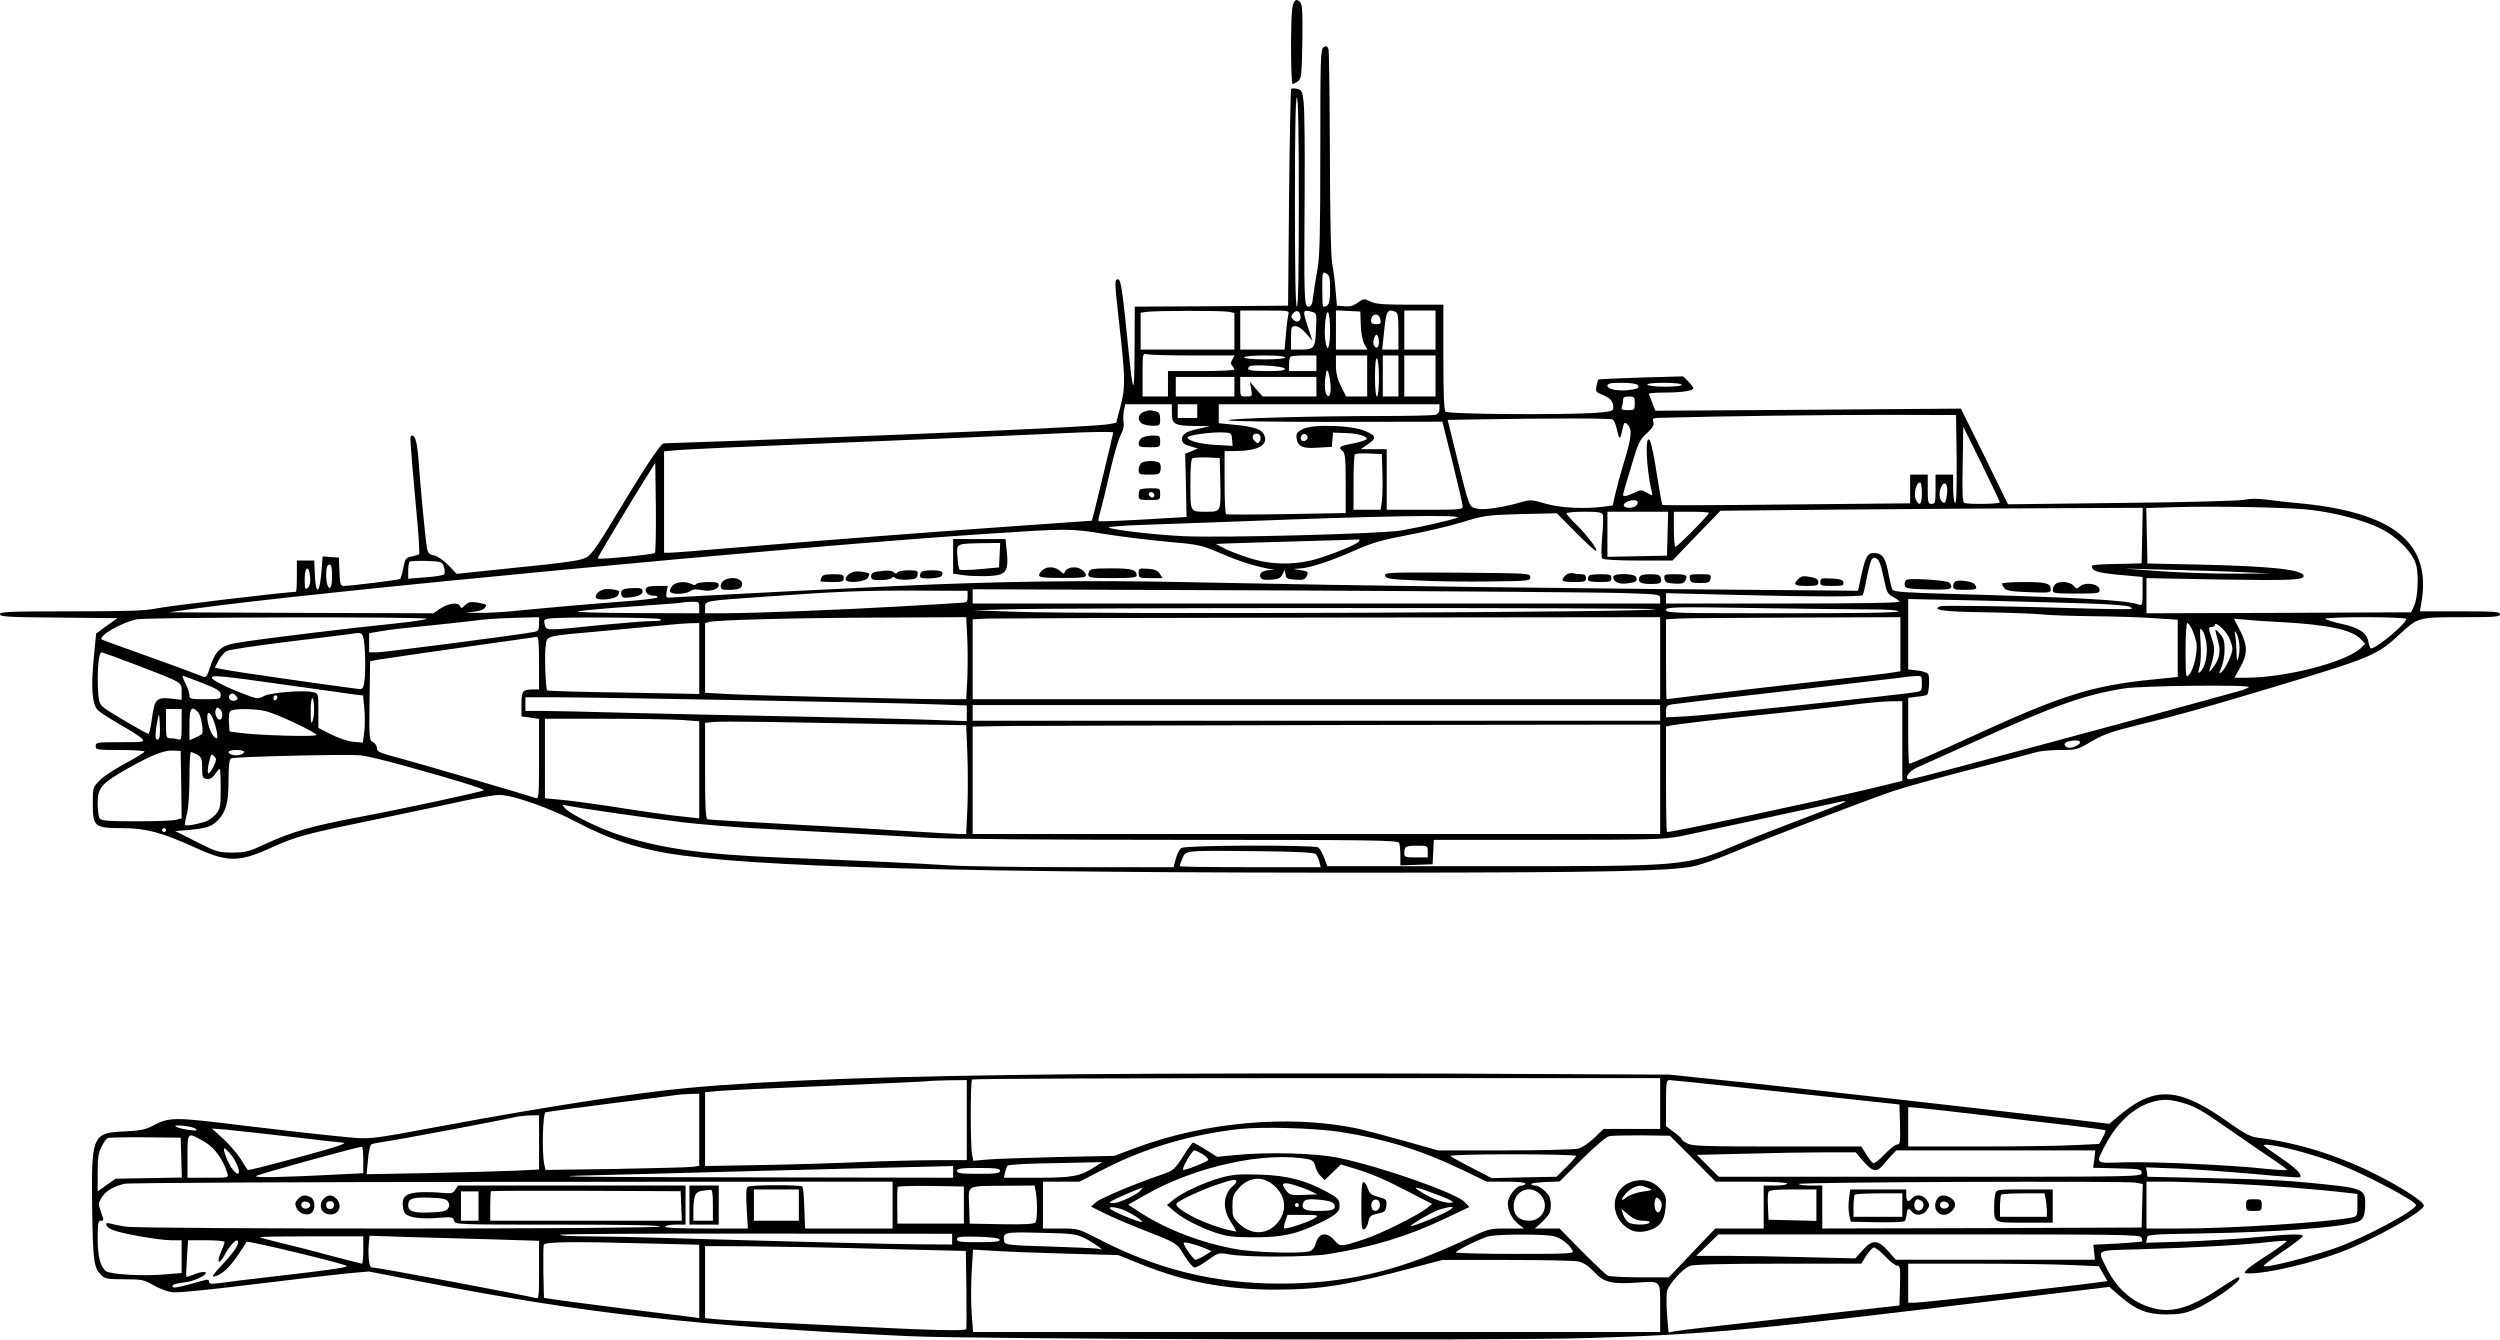 <svg version="1.0" xmlns="http://www.w3.org/2000/svg"
 width="1280pt" height="686pt" viewBox="0 0 1280 686"
 preserveAspectRatio="xMidYMid meet"><g transform="translate(0,686) scale(0.1,-0.1)"
fill="#000000" stroke="none">
<path d="M6616 6814 c-9 -68 -7 -384 2 -384 5 0 17 6 28 14 17 13 19 30 22
201 2 133 0 191 -9 201 -21 26 -36 15 -43 -32z"/>
<path d="M6778 6619 c-17 -9 -18 -45 -18 -533 0 -414 -3 -540 -14 -602 -8 -44
-18 -105 -22 -136 -5 -48 -10 -58 -25 -58 -22 0 -23 34 -19 625 1 193 -1 380
-5 417 -6 60 -10 67 -32 73 -14 3 -28 3 -32 0 -3 -4 -8 -255 -11 -558 l-5
-552 -392 -3 -393 -2 -1 -223 c-1 -243 -7 -240 -33 18 -29 293 -37 345 -52
345 -18 0 -18 -11 5 -215 33 -291 34 -338 8 -435 l-22 -85 -40 -7 c-67 -12
-821 -46 -1850 -83 -225 -8 -418 -15 -427 -15 -16 0 -108 -141 -284 -434 -32
-54 -72 -113 -89 -131 -33 -35 -41 -37 -504 -84 l-183 -19 -42 44 c-25 26 -55
46 -73 50 -25 5 -32 12 -37 38 -7 38 -33 305 -42 436 -7 102 -17 140 -35 140
-12 0 -12 -3 22 -378 12 -123 18 -226 15 -229 -3 -3 -20 -8 -38 -12 -30 -6
-34 -11 -43 -58 -5 -28 -13 -54 -16 -57 -5 -5 -252 -36 -291 -36 -14 0 -18 12
-20 73 l-3 72 -41 3 -42 3 -7 -86 c-9 -108 -29 -112 -33 -7 l-3 72 -44 0 -45
0 0 -80 c0 -44 -2 -80 -5 -80 -41 0 -660 -73 -713 -85 -58 -12 -148 -15 -438
-15 -315 0 -364 -2 -364 -15 0 -13 43 -15 300 -17 l301 -3 -55 -39 -54 -40
-12 -128 c-15 -150 -8 -233 20 -263 11 -12 63 -45 115 -75 53 -30 103 -62 112
-72 15 -17 10 -18 -110 -18 -120 0 -127 -1 -127 -20 0 -19 7 -20 125 -20 69 0
125 -4 125 -8 0 -4 -45 -32 -99 -61 -54 -29 -114 -68 -132 -88 -33 -33 -34
-36 -34 -119 0 -117 9 -124 151 -124 120 0 203 -22 374 -100 168 -77 224 -76
401 5 116 53 170 67 545 144 160 33 354 74 430 91 76 16 157 30 180 30 69 0
260 -67 400 -141 153 -81 294 -129 459 -157 418 -72 1531 -102 3710 -100 1088
1 1431 8 1542 32 39 8 127 38 195 67 148 63 683 268 823 316 55 19 237 70 405
113 168 44 321 84 340 90 19 5 73 10 119 10 82 0 87 1 160 44 63 37 105 51
242 85 179 43 330 85 669 187 523 157 548 167 668 278 96 87 90 86 335 86 151
0 177 2 177 15 0 13 -29 15 -205 15 l-205 0 7 42 c56 310 -144 469 -642 513
-38 3 -103 11 -143 16 -50 7 -88 7 -120 0 -27 -5 -296 -13 -629 -16 l-582 -7
-120 245 -121 245 -782 -6 -783 -5 -15 39 c-8 21 -16 42 -18 47 -2 4 32 7 75
7 92 0 153 9 153 22 0 5 -12 21 -26 35 l-26 26 -215 -6 c-119 -4 -217 -8 -219
-10 -2 -2 -7 -17 -10 -34 -5 -28 -3 -31 34 -46 39 -16 52 -32 52 -66 0 -15
-13 -19 -92 -25 -168 -11 -753 -7 -766 6 -9 9 -12 85 -12 280 l0 268 -170 0
c-136 0 -176 3 -203 16 -33 16 -36 16 -64 -5 -22 -16 -41 -22 -69 -19 l-39 3
-7 80 c-3 44 -11 104 -17 134 -7 34 -11 240 -12 565 -1 281 -4 521 -7 533 -6
17 -11 20 -24 12z m-128 -794 c0 -350 -3 -535 -10 -535 -7 0 -10 185 -10 535
0 350 3 535 10 535 7 0 10 -185 10 -535z m160 -449 c0 -70 -7 -86 -36 -86 -2
0 -4 41 -4 90 0 88 1 90 20 80 17 -9 20 -21 20 -84z m-521 -112 l31 -6 0 -94
0 -94 -240 0 -240 0 0 94 0 95 28 4 c45 7 387 7 421 1z m307 -16 c-3 -13 -9
-58 -12 -100 l-7 -78 -113 0 -114 0 0 100 0 100 126 0 c126 0 126 0 120 -22z
m62 -2 c6 -29 -15 -43 -35 -24 -14 14 -14 20 -3 33 16 19 34 15 38 -9z m60 17
c23 -6 24 -9 20 -90 -4 -96 -9 -103 -80 -103 l-48 0 0 60 c0 56 2 60 23 60 13
0 35 -15 54 -37 l33 -38 -24 72 c-28 84 -27 90 22 76z m92 -93 c0 -91 -14
-123 -24 -56 -9 57 3 164 15 145 5 -8 9 -48 9 -89z m157 29 c1 -39 8 -80 17
-98 l17 -31 -81 0 -80 0 0 100 0 101 63 -3 62 -3 2 -66z m177 65 c13 -5 16
-24 16 -100 l0 -94 -41 0 -42 0 7 68 c13 133 17 142 60 126z m206 -94 l0 -100
-80 0 -80 0 0 100 0 100 80 0 80 0 0 -100z m-282 52 c3 -18 -1 -22 -22 -22
-19 0 -26 5 -26 18 0 39 43 43 48 4z m-8 -113 c0 -29 -13 -39 -25 -18 -10 15
4 61 15 54 6 -3 10 -19 10 -36z m-952 -69 l213 0 -12 -21 c-8 -15 -8 -24 0
-32 6 -6 11 -15 11 -19 0 -4 -76 -8 -170 -8 l-170 0 0 -65 0 -65 -65 0 -65 0
0 111 c0 111 0 111 23 105 12 -3 118 -6 235 -6z m472 -10 c0 -6 -42 -10 -105
-10 -63 0 -105 4 -105 10 0 6 42 10 105 10 63 0 105 -4 105 -10z m160 -30 l0
-40 -70 0 -70 0 0 33 c0 19 3 37 7 40 3 4 35 7 70 7 l63 0 0 -40z m260 -65 l0
-105 -54 0 -54 0 -26 52 c-18 36 -26 68 -26 105 l0 53 80 0 80 0 0 -105z m160
0 l0 -105 -40 0 -40 0 0 105 0 105 40 0 40 0 0 -105z m190 0 l0 -105 -80 0
-80 0 0 105 0 105 80 0 80 0 0 -105z m-290 -11 c0 -56 -4 -94 -10 -94 -6 0
-10 40 -10 101 0 64 4 98 10 94 6 -3 10 -48 10 -101z m-482 49 c3 -10 -20 -13
-92 -13 -88 0 -108 5 -89 24 13 12 176 2 181 -11z m235 -91 c1 -26 -3 -47 -9
-49 -17 -6 -26 42 -18 95 6 41 8 44 16 23 5 -13 9 -44 11 -69z m-493 -2 l0
-50 -150 0 -150 0 0 50 0 50 150 0 150 0 0 -50z m420 0 l0 -50 -137 0 -138 0
-33 37 -32 38 6 -37 c6 -37 6 -38 -25 -38 -31 0 -31 1 -31 50 l0 50 195 0 195
0 0 -50z m1645 9 c10 -15 2 -20 -44 -26 -54 -7 -111 4 -111 22 0 12 16 15 74
15 42 0 78 -5 81 -11z m225 1 c0 -6 -35 -10 -84 -10 -47 0 -88 5 -91 10 -4 6
27 10 84 10 54 0 91 -4 91 -10z m-240 -95 c0 -34 -2 -35 -36 -35 -29 0 -35 3
-30 16 3 9 6 24 6 35 0 14 7 19 30 19 28 0 30 -3 30 -35z m-2370 -50 c0 -57
14 -65 117 -66 l78 -1 -57 -13 c-67 -14 -90 -30 -86 -59 2 -14 15 -24 42 -31
l39 -11 -32 -14 -33 -13 4 -162 3 -162 -223 -13 c-122 -7 -224 -11 -227 -8 -3
2 2 27 10 54 8 27 30 118 49 203 20 85 44 168 55 186 11 19 17 43 14 59 -3 14
-2 42 1 61 l7 35 119 0 120 0 0 -45z m130 10 l0 -35 -50 0 -50 0 0 35 0 35 50
0 50 0 0 -35z m1240 11 c0 -16 -7 -26 -22 -30 -13 -3 -134 -6 -269 -6 -362 0
-789 -12 -789 -22 0 -5 246 -8 548 -8 l547 1 52 -208 c28 -114 52 -216 52
-225 1 -17 -15 -18 -194 -18 l-195 0 0 155 0 155 -66 0 -67 0 33 23 c49 33 48
45 -7 69 -68 31 -271 38 -323 11 -28 -14 -34 -23 -32 -43 5 -46 29 -58 109
-52 l72 4 3 37 3 36 60 -2 c65 -1 120 -17 111 -32 -3 -5 -35 -15 -71 -22 -68
-13 -75 -19 -50 -39 12 -10 15 -42 15 -165 l0 -152 -302 -5 c-167 -3 -306 -3
-310 -1 -5 2 -8 76 -8 164 l0 159 63 1 c110 1 163 32 139 83 -13 29 -53 42
-159 52 l-73 7 0 48 0 49 565 0 565 0 0 -24z m2648 -259 c1 -153 -1 -226 -8
-222 -5 3 -10 37 -10 76 l0 69 -45 0 -45 0 0 -75 c0 -68 -2 -75 -20 -75 -18 0
-20 7 -20 75 l0 75 -45 0 -45 0 0 -73 0 -74 -632 -6 c-347 -4 -634 -5 -637 -2
-2 3 -15 73 -28 156 -12 82 -28 160 -35 172 -27 46 -20 -141 9 -261 5 -22 5
-22 -24 -5 -28 16 -32 16 -66 0 -37 -18 -57 -21 -57 -10 0 4 18 68 41 142 36
123 44 140 81 173 30 28 38 42 33 58 -6 18 -2 20 42 21 285 8 840 15 1138 15
l370 -1 3 -228z m-1761 205 c6 -4 14 -21 18 -37 16 -70 19 -72 30 -21 10 46
12 48 28 32 25 -25 21 -62 -17 -189 -19 -61 -39 -137 -46 -168 l-13 -57 -45
-6 c-97 -13 -225 -7 -301 16 -64 19 -79 20 -115 9 -104 -30 -197 -44 -234 -35
-42 10 -37 -3 -111 296 l-39 158 167 3 c379 6 667 6 678 -1z m1982 -424 c1 -9
-160 -11 -181 -3 -10 4 -12 44 -9 198 l3 192 94 -190 c51 -104 93 -193 93
-197z m-4539 358 c0 -5 -88 -370 -100 -417 l-10 -35 -327 -23 c-391 -27 -1103
-81 -1513 -116 -162 -14 -307 -25 -322 -25 l-28 0 0 259 0 260 53 5 c28 4 376
20 772 36 616 25 826 34 1240 53 113 6 235 7 235 3z m608 -35 l3 -34 -88 5
c-82 5 -143 22 -143 39 0 10 115 27 175 25 49 -1 50 -2 53 -35z m145 16 c3 -8
1 -20 -4 -28 -7 -12 -11 -11 -25 3 -17 17 -12 38 11 38 7 0 15 -6 18 -13z
m242 -8 c0 -7 -8 -15 -17 -17 -18 -3 -25 18 -11 32 10 10 28 1 28 -15z m383
-184 c2 -55 0 -119 -3 -142 l-6 -43 -70 0 -69 0 0 138 c0 76 3 142 7 146 4 4
37 6 73 4 l65 -3 3 -100z m-830 -49 c3 -146 3 -146 -68 -146 -88 0 -85 -5 -85
138 -1 77 3 130 10 135 5 4 39 6 75 5 l65 -3 3 -129z m-2895 -357 c-11 -9
-293 -36 -293 -28 0 7 177 302 256 427 l39 62 3 -227 c1 -125 -1 -230 -5 -234z
m6487 306 c0 -57 -11 -70 -30 -35 -14 27 0 90 21 90 5 0 9 -25 9 -55z m130 17
c0 -15 -3 -37 -6 -50 -5 -18 -9 -20 -20 -11 -17 14 -18 53 -3 80 13 25 29 15
29 -19z m-1587 -59 c4 -3 2 -12 -4 -20 -13 -15 -55 -18 -64 -4 -11 19 52 41
68 24z m3452 -44 c128 -16 264 -52 349 -93 89 -43 169 -124 187 -189 14 -53 8
-173 -12 -212 l-14 -30 -678 -3 -677 -2 0 90 0 90 368 -7 c377 -6 445 -3 436
21 -12 30 -171 47 -519 55 l-280 6 -3 142 -3 142 133 4 c216 7 616 -1 713 -14z
m-867 -131 l-3 -142 -30 -1 c-16 -1 -74 -2 -127 -3 -54 -1 -98 -5 -98 -9 1
-27 25 -35 138 -46 l122 -11 0 -74 c0 -68 -1 -73 -20 -67 -71 23 -293 35 -953
54 -232 6 -301 11 -307 21 -5 8 -13 40 -19 72 -15 86 -30 112 -67 116 -41 4
-51 -11 -73 -109 l-18 -84 -64 1 c-1478 11 -2369 23 -3411 44 -471 10 -946 3
-1438 -20 -361 -17 -816 -40 -995 -50 -93 -5 -176 -10 -184 -10 -10 0 -12 8
-8 30 l6 30 -53 0 c-37 0 -56 -4 -59 -14 -7 -19 12 -36 41 -36 13 0 21 -4 18
-9 -3 -4 -79 -14 -168 -20 -161 -12 -390 -32 -583 -51 -55 -5 -134 -9 -175 -8
-60 1 -65 2 -23 5 29 2 57 10 64 19 15 18 13 20 -38 29 -34 5 -45 3 -61 -13
-17 -17 -22 -18 -26 -6 -8 22 -60 16 -100 -11 l-37 -25 -677 2 -677 3 125 18
c599 84 3072 318 4020 381 462 31 469 31 645 2 88 -14 234 -32 325 -40 159
-14 169 -16 270 -59 94 -41 178 -67 250 -80 l25 -4 -25 -2 c-36 -2 -54 -16
-47 -36 5 -12 17 -15 54 -13 38 2 50 8 59 27 l12 24 4 -24 c3 -21 9 -24 50
-27 39 -3 49 0 58 18 12 23 7 26 -45 33 -27 4 -27 4 6 6 53 2 157 36 284 92
90 40 139 54 270 79 88 16 214 46 280 66 115 35 127 37 303 42 l183 4 95 -96
c52 -53 99 -96 105 -96 15 0 -44 79 -102 136 -27 26 -49 52 -49 56 0 4 41 8
90 8 71 0 92 -3 96 -15 4 -8 2 -60 -3 -115 -5 -64 -5 -104 1 -110 6 -6 84 -10
185 -10 l174 0 123 128 123 127 618 6 c340 3 826 6 1081 7 l463 2 -3 -142z
m-2430 10 l-3 -113 -152 -3 -153 -3 0 116 0 115 155 0 156 0 -3 -112z m212
106 c0 -10 -162 -174 -172 -174 -4 0 -8 41 -8 90 l0 90 90 0 c50 0 90 -3 90
-6z m-1290 -25 c-30 -12 -179 -46 -285 -65 -96 -17 -922 -39 -1120 -29 -146 7
-366 33 -378 44 -4 4 79 11 185 14 106 4 319 11 473 17 737 29 1169 36 1125
19z m-500 -118 c0 -11 -95 -53 -200 -87 -120 -39 -249 -39 -370 1 -47 15 -103
37 -125 49 l-40 21 75 3 c41 2 206 6 365 11 160 4 291 9 293 9 1 1 2 -2 2 -7z
m2668 -124 c6 -18 15 -58 22 -90 9 -47 17 -60 40 -72 16 -8 32 -19 35 -25 4
-7 -194 -10 -594 -10 l-601 0 0 26 0 27 363 -9 c385 -10 635 -10 644 -1 3 3
12 41 20 83 8 43 19 86 24 96 13 24 36 12 47 -25z m-7355 -10 c5 -17 6 -32 0
-38 -5 -5 -48 -12 -96 -15 l-87 -7 0 40 c0 22 3 43 7 47 4 4 43 5 87 4 77 -3
80 -4 89 -31z m-573 -47 c0 -57 -11 -78 -24 -44 -8 21 -8 89 1 97 17 17 23 2
23 -53z m-112 -7 c2 -27 -2 -44 -13 -53 -13 -11 -15 -6 -15 45 0 67 23 74 28
8z m9887 28 l150 -7 -185 -1 c-102 -1 -270 5 -375 12 l-190 14 225 -6 c124 -3
293 -8 375 -12z m-6521 -126 c0 -28 -2 -30 -44 -32 -25 -2 -162 -10 -305 -18
-288 -17 -734 -34 -892 -35 l-103 0 0 29 c0 36 -8 34 305 56 377 27 512 32
780 31 l259 -1 0 -30z m3374 18 c172 -6 172 -6 172 -30 l0 -23 -1760 0 -1760
0 0 37 0 36 1588 -6 c873 -4 1665 -10 1760 -14z m2337 -52 c141 -4 227 -11
240 -18 26 -16 48 -16 -501 -1 -248 6 -459 8 -469 4 -50 -19 15 -28 230 -31
125 -2 258 -7 294 -11 36 -4 152 -8 256 -9 105 -1 245 -5 313 -10 l122 -8 0
-147 0 -146 -127 -13 c-304 -30 -462 -79 -891 -275 -222 -102 -346 -156 -357
-156 -3 0 -5 76 -5 169 l0 168 45 6 c26 2 49 7 52 10 10 11 14 92 5 106 -5 7
-30 16 -56 18 l-46 6 0 180 0 180 338 -7 c185 -5 436 -11 557 -15z m-7085 -21
l0 -30 -327 1 c-189 1 -313 4 -293 9 19 4 145 16 280 25 135 9 250 18 255 20
6 2 27 4 48 4 35 1 37 -1 37 -29z m4895 -9 c39 -16 -2900 -28 -3285 -13 l-205
7 160 5 c253 9 3308 9 3330 1z m1093 -1 c94 0 152 -4 152 -10 0 -7 -205 -10
-595 -10 -548 0 -595 1 -595 17 0 15 34 16 443 10 243 -4 511 -7 595 -7z
m-7384 -48 c2 -4 -77 -16 -177 -26 -204 -20 -697 -80 -797 -98 -79 -13 -107
-40 -134 -122 -14 -46 -21 -56 -34 -51 -51 20 -197 74 -347 127 -93 33 -172
62 -174 64 -19 18 104 88 179 103 56 11 1477 14 1484 3z m576 -27 c0 -28 -4
-36 -22 -40 -56 -12 -770 -105 -807 -105 l-41 0 0 49 0 49 65 11 c36 7 136 18
223 26 86 9 191 20 232 25 79 11 144 15 273 18 l77 2 0 -35z m620 25 c11 -7
-2 -10 -42 -10 -32 0 -144 -9 -250 -19 -301 -31 -290 -31 -299 1 -6 24 -4 27
20 31 57 9 557 6 571 -3z m1572 -87 c3 -54 3 -149 1 -210 l-6 -113 -101 0
c-177 0 -976 19 -1108 26 l-128 7 0 178 0 179 23 6 c43 10 455 21 888 22 l426
2 5 -97z m3548 -113 l0 -210 -1760 0 -1760 0 0 205 0 204 73 4 c39 1 831 4
1760 5 l1687 2 0 -210z m1230 71 l0 -138 -37 -6 c-21 -4 -200 -25 -398 -47
-198 -22 -450 -52 -559 -65 -110 -14 -201 -25 -203 -25 -2 0 -3 92 -3 205 l0
204 63 4 c34 2 304 4 600 5 l537 2 0 -139z m2590 130 c0 -24 -152 -151 -181
-151 -4 0 -10 16 -13 35 -9 46 -47 71 -138 91 -40 9 -77 20 -82 25 -6 5 80 9
202 9 117 0 212 -4 212 -9z m-645 -16 c244 -13 367 -39 413 -88 l22 -23 -22
-22 c-78 -72 -381 -151 -586 -152 l-62 0 30 53 c39 69 38 111 -1 189 l-31 60
64 -5 c35 -4 113 -9 173 -12z m-8095 -187 l0 -181 -387 7 c-213 3 -389 8 -391
11 -9 8 -15 183 -8 228 8 54 -13 49 301 77 127 12 266 25 310 29 44 5 101 9
128 10 l47 1 0 -182z m7643 150 c8 -18 18 -48 22 -65 9 -43 -11 -136 -35 -165
-19 -23 -19 -22 -20 120 0 78 4 142 9 142 5 0 16 -15 24 -32z m188 -39 c10
-21 19 -48 19 -60 0 -28 -35 -103 -56 -120 -14 -12 -14 -9 0 25 9 21 16 62 16
92 0 43 -5 58 -26 81 -27 30 -27 34 -4 -54 11 -45 0 -87 -35 -128 -15 -18 -16
-19 -11 -1 26 80 28 106 12 152 -20 58 -20 64 -1 64 8 0 15 5 15 10 0 21 52
-24 71 -61z m-113 -45 c5 -55 -10 -115 -33 -134 -12 -10 -12 -5 -3 27 6 21 8
75 5 121 -5 78 -4 82 11 61 9 -12 18 -46 20 -75z m167 11 c3 -22 1 -53 -4 -70
-8 -26 -9 -23 -10 30 -1 33 -4 71 -7 85 -4 19 -3 22 5 10 6 -8 13 -33 16 -55z
m-9601 9 c8 -60 8 -172 0 -213 -6 -31 -8 -32 -48 -26 -177 23 -621 87 -663 96
l-53 10 19 38 c11 20 30 42 43 48 12 7 156 28 318 48 162 20 304 37 315 39 59
10 62 8 69 -40z m896 -109 l0 -135 -29 0 c-55 0 -61 -7 -61 -75 l0 -63 45 -6
45 -7 0 -206 c0 -186 -2 -205 -16 -199 -24 9 -573 170 -669 196 -136 37 -145
40 -145 60 0 11 -9 24 -20 30 -20 10 -20 19 -18 213 l3 202 45 8 c40 7 773
112 808 116 9 1 12 -32 12 -134z m-2058 -11 c236 -91 228 -86 228 -136 l0 -41
-54 6 c-75 8 -84 -2 -98 -101 -6 -45 -14 -81 -18 -80 -31 13 -202 114 -225
132 -28 23 -30 29 -34 111 -3 95 5 175 19 175 5 0 87 -30 182 -66z m334 -91
c80 -32 94 -41 94 -60 0 -22 -3 -23 -80 -23 -74 0 -80 2 -80 20 0 12 -9 39
-20 60 -11 22 -18 40 -14 40 3 0 48 -17 100 -37z m459 -14 c154 -21 299 -42
322 -45 l42 -5 6 -64 c4 -36 4 -90 0 -121 l-7 -56 -49 4 c-28 3 -77 19 -114
38 l-65 33 0 88 c0 87 0 89 -26 95 -46 12 -217 -2 -251 -19 -27 -15 -36 -15
-70 -3 -96 34 -192 80 -197 93 -8 19 28 16 409 -38z m8345 11 c0 -36 -2 -39
-32 -44 -104 -16 -1068 -118 -1164 -123 l-114 -6 0 30 c0 27 4 32 33 37 17 3
273 33 567 66 294 34 560 65 590 69 30 5 70 9 88 10 31 1 32 0 32 -39z m1674
-18 c-5 -5 -27 -14 -49 -20 -222 -62 -605 -166 -985 -268 -113 -30 -313 -84
-445 -119 -133 -36 -248 -65 -257 -65 -34 0 -6 42 41 62 25 11 159 71 296 133
409 185 558 238 760 270 90 15 655 20 639 7z m-10304 -47 c10 -12 9 -16 -5
-21 -19 -8 -40 9 -31 25 10 15 21 14 36 -4z m210 -4 c0 -6 -4 -13 -10 -16 -5
-3 -10 1 -10 9 0 9 5 16 10 16 6 0 10 -4 10 -9z m181 -121 c-8 -20 -10 -13
-10 41 -1 36 2 69 7 73 11 12 14 -87 3 -114z m2204 105 c440 -8 878 -17 973
-21 l172 -6 0 -40 0 -40 -172 6 c-95 4 -400 11 -678 17 -278 5 -671 14 -875
19 -203 6 -407 10 -452 10 l-83 0 0 35 0 35 158 0 c86 0 517 -7 957 -15z
m5935 -209 l0 -204 -147 -36 c-294 -70 -1023 -226 -1058 -226 -3 0 -5 121 -5
270 l0 270 23 5 c38 8 259 34 562 65 160 17 335 36 390 44 55 7 130 14 168 15
l67 1 0 -204z m-1240 144 l0 -40 -1760 0 -1760 0 0 40 0 40 1760 0 1760 0 0
-40z m-7362 -14 c-2 -12 -7 -21 -12 -21 -15 0 -29 31 -22 50 5 14 9 15 22 5 8
-8 14 -23 12 -34z m-208 -47 c0 -70 -2 -80 -16 -75 -9 3 -27 6 -40 6 -23 0
-24 2 -24 75 l0 75 40 0 40 0 0 -81z m83 66 c17 -16 32 -104 20 -114 -4 -4
-20 -12 -35 -19 l-28 -12 0 80 c0 84 10 99 43 65z m347 4 c56 -13 260 -109
260 -122 0 -11 -298 -2 -395 11 l-50 7 -3 49 c-2 32 1 52 10 57 18 12 124 11
178 -2z m-544 -136 c-3 -8 -10 -12 -14 -9 -9 5 -7 43 6 106 6 31 7 29 10 -24
2 -32 1 -65 -2 -73z m274 98 c18 -45 29 -101 19 -101 -16 0 -41 48 -46 90 -7
47 9 54 27 11z m2398 -7 l92 -7 0 -249 0 -248 -57 6 c-89 9 -243 31 -413 58
-85 13 -192 27 -237 31 l-83 8 0 203 0 204 303 0 c167 0 345 -3 395 -6z m1048
-21 l411 -6 6 -149 c3 -82 3 -207 0 -278 l-6 -130 -36 0 c-20 0 -133 7 -251
14 -118 8 -397 24 -620 36 -223 12 -411 23 -417 25 -10 3 -13 62 -13 249 l0
245 38 4 c20 3 136 3 257 1 121 -2 405 -7 631 -11z m3964 -283 l0 -280 -1760
0 -1760 0 0 275 0 275 193 3 c105 1 897 3 1760 5 l1567 2 0 -280z m2150 190
c0 -15 -46 -34 -64 -27 -21 8 -20 24 2 30 32 9 62 7 62 -3z m-9722 -217 l2
-173 -27 -7 c-16 -5 -108 -8 -206 -8 -147 0 -179 3 -187 15 -5 8 -10 43 -10
77 0 80 19 102 155 179 121 68 188 95 235 91 l35 -2 3 -172z m322 168 c0 -14
-37 -23 -60 -16 -34 11 -22 25 20 25 22 0 40 -4 40 -9z m-240 -15 c21 -12 25
-21 25 -68 0 -47 3 -53 22 -56 21 -3 30 3 58 43 13 18 14 9 15 -87 0 -100 -2
-108 -25 -137 -14 -16 -40 -34 -58 -39 -45 -14 -94 -22 -99 -16 -3 2 1 28 9
56 8 31 13 106 13 185 0 73 3 133 8 133 4 -1 18 -7 32 -14z m84 -59 c-31 -65
-41 -38 -17 47 4 16 7 16 20 4 12 -13 12 -19 -3 -51z m981 1 c244 -67 408
-118 402 -124 -8 -8 -428 -98 -647 -139 -229 -43 -336 -74 -465 -133 -91 -43
-107 -47 -175 -47 -72 0 -81 3 -184 55 l-109 55 74 6 c86 8 116 18 146 51 41
43 53 90 53 202 0 73 4 107 13 113 14 9 585 22 662 16 28 -3 131 -27 230 -55z
m7365 -187 c-8 -5 -107 -44 -219 -86 -112 -42 -252 -97 -310 -122 -284 -120
-260 -118 -1281 -118 l-834 0 -16 43 c-9 24 -23 48 -31 53 -23 14 -682 12
-701 -3 -9 -7 -22 -32 -28 -55 l-11 -43 -503 0 c-277 0 -572 4 -657 10 -156
10 -428 23 -868 40 -373 15 -592 45 -800 112 -106 33 -258 107 -287 139 -18
20 -18 20 6 15 52 -12 433 -67 595 -86 94 -11 253 -24 355 -30 563 -30 761
-41 910 -50 96 -6 631 -10 1281 -10 1009 0 1117 -2 1123 -16 3 -9 6 -38 6 -65
l0 -50 83 3 82 3 3 63 3 62 584 0 c538 0 591 2 682 19 81 17 743 159 808 174
33 8 41 7 25 -2z m-8590 -141 c0 -5 -4 -10 -10 -10 -5 0 -10 5 -10 10 0 6 5
10 10 10 6 0 10 -4 10 -10z m6460 -110 l0 -30 -60 0 c-56 0 -60 1 -60 23 0 33
7 37 67 37 52 0 53 0 53 -30z m-573 -13 c6 -7 15 -24 18 -39 l7 -28 -361 0
c-199 0 -361 2 -361 5 0 3 6 21 14 40 18 42 7 41 386 37 203 -2 288 -7 297
-15z"/>
<path d="M5853 4750 c-28 -11 -30 -46 -4 -60 11 -5 36 -10 55 -10 34 0 36 2
36 34 0 26 -5 35 -22 40 -29 7 -38 7 -65 -4z"/>
<path d="M5848 4619 c-10 -5 -18 -19 -18 -29 0 -17 7 -20 55 -20 54 0 55 0 55
30 0 28 -2 30 -37 30 -21 0 -46 -5 -55 -11z"/>
<path d="M5842 4488 c-7 -7 -12 -22 -12 -35 0 -21 4 -23 54 -23 49 0 54 2 58
24 3 14 0 30 -5 35 -15 15 -80 14 -95 -1z"/>
<path d="M5837 4353 c-4 -3 -7 -17 -7 -30 0 -21 4 -23 55 -23 54 0 55 0 55 30
0 29 -1 30 -48 30 -27 0 -52 -3 -55 -7z m73 -29 c0 -17 -22 -14 -28 4 -2 7 3
12 12 12 9 0 16 -7 16 -16z"/>
<path d="M4880 4011 l0 -88 46 -7 c60 -8 143 -8 184 0 43 9 54 37 45 118 l-7
66 -134 0 -134 0 0 -89z m238 7 l-3 -63 -98 -9 c-54 -5 -101 -6 -104 -2 -4 4
-9 33 -11 65 -5 70 -9 67 131 70 l88 1 -3 -62z"/>
<path d="M5343 3945 c-13 -9 -23 -22 -23 -30 0 -11 24 -14 120 -14 98 0 120 2
120 14 0 8 -11 22 -24 30 -27 18 -74 11 -83 -12 -5 -12 -8 -12 -22 1 -26 24
-64 28 -88 11z"/>
<path d="M5576 3934 c-12 -32 -4 -34 119 -34 96 0 125 3 125 13 0 30 -25 37
-131 37 -88 0 -108 -3 -113 -16z"/>
<path d="M5830 3926 c0 -25 2 -26 61 -26 l61 0 -14 23 c-12 16 -27 23 -62 25
-43 3 -46 2 -46 -22z"/>
<path d="M4375 3933 c-27 -7 -45 -22 -45 -40 0 -21 99 -14 114 9 5 9 8 19 6
21 -10 8 -56 14 -75 10z"/>
<path d="M4488 3933 c-20 -3 -28 -10 -28 -24 0 -16 7 -19 49 -19 28 0 53 5 56
10 5 8 11 8 20 0 7 -6 35 -10 62 -8 41 3 48 6 51 26 3 20 0 22 -47 22 -27 0
-53 -5 -57 -11 -4 -8 -9 -8 -17 0 -11 11 -36 12 -89 4z"/>
<path d="M4713 3925 c-3 -9 -3 -18 0 -21 11 -11 100 -5 108 7 13 22 0 29 -52
29 -35 0 -51 -4 -56 -15z"/>
<path d="M7092 3913 c3 -16 22 -19 168 -25 91 -5 257 -7 370 -5 198 2 205 3
205 22 0 20 -8 20 -373 23 -352 2 -373 1 -370 -15z"/>
<path d="M8030 3923 c-16 -6 -30 -23 -30 -35 0 -5 27 -8 60 -8 53 0 60 2 60
20 0 14 -7 20 -24 20 -13 0 -30 2 -38 4 -7 3 -20 2 -28 -1z"/>
<path d="M4206 3904 c-3 -9 -6 -18 -6 -20 0 -2 27 -4 60 -4 53 0 60 2 60 20 0
18 -7 20 -54 20 -40 0 -55 -4 -60 -16z"/>
<path d="M8137 3913 c-4 -3 -7 -12 -7 -20 0 -9 17 -13 60 -13 53 0 60 2 60 20
0 18 -7 20 -53 20 -30 0 -57 -3 -60 -7z"/>
<path d="M8260 3906 c0 -25 29 -39 71 -33 47 6 54 11 46 32 -8 20 -117 22
-117 1z"/>
<path d="M8394 3905 c-10 -25 6 -35 55 -35 54 0 61 4 54 31 -4 15 -14 19 -54
19 -34 0 -51 -5 -55 -15z"/>
<path d="M8522 3898 c3 -20 10 -23 50 -26 38 -2 49 1 57 16 14 27 5 32 -56 32
-51 0 -54 -2 -51 -22z"/>
<path d="M8652 3898 c3 -20 9 -23 53 -23 44 0 50 3 53 23 3 21 0 22 -53 22
-53 0 -56 -1 -53 -22z"/>
<path d="M9206 3894 c-27 -27 -18 -34 44 -34 52 0 60 3 60 19 0 13 -10 20 -31
25 -46 9 -56 8 -73 -10z"/>
<path d="M3708 3889 c-10 -5 -18 -19 -18 -29 0 -17 7 -20 39 -20 52 0 71 8 71
30 0 29 -56 41 -92 19z"/>
<path d="M9320 3880 c0 -18 6 -20 61 -20 52 0 60 2 57 18 -2 13 -15 18 -61 20
-52 3 -57 1 -57 -18z"/>
<path d="M9761 3891 c-7 -5 -11 -17 -9 -27 3 -17 15 -19 121 -22 118 -3 131 1
109 34 -9 13 -202 26 -221 15z"/>
<path d="M10013 3884 c-7 -3 -13 -14 -13 -25 0 -17 8 -19 60 -19 60 0 67 4 51
28 -9 14 -77 25 -98 16z"/>
<path d="M3446 3864 c-9 -8 -16 -22 -16 -30 0 -19 79 -19 105 0 13 9 29 11 56
5 44 -10 89 3 89 26 0 12 -12 15 -54 15 -30 0 -58 -5 -61 -10 -4 -7 -12 -7
-25 0 -28 15 -77 12 -94 -6z"/>
<path d="M10250 3872 c0 -5 6 -15 13 -24 9 -12 37 -17 125 -20 98 -4 112 -3
112 12 0 34 -22 40 -137 40 -62 0 -113 -4 -113 -8z"/>
<path d="M10522 3868 c-7 -7 -12 -20 -12 -30 0 -16 12 -17 120 -17 110 0 120
1 120 18 0 32 -75 44 -103 17 -12 -12 -16 -12 -30 5 -19 22 -76 26 -95 7z"/>
<path d="M3095 3843 c-27 -7 -45 -22 -45 -40 0 -21 99 -14 114 9 5 9 8 19 6
21 -10 8 -56 14 -75 10z"/>
<path d="M3193 3843 c-20 -7 -16 -43 5 -43 54 0 92 13 92 31 0 16 -7 19 -42
18 -24 0 -49 -3 -55 -6z"/>
<path d="M5510 1360 c-949 -9 -1573 -31 -1995 -71 -265 -25 -723 -96 -1230
-190 -428 -79 -379 -74 -570 -55 -93 9 -312 34 -485 55 -341 42 -362 42 -446
-2 -40 -21 -66 -26 -147 -30 -165 -7 -170 -20 -165 -398 4 -272 8 -299 48
-339 17 -17 33 -20 116 -20 89 0 101 -2 149 -30 29 -17 72 -33 96 -36 27 -4
189 12 414 40 204 25 420 50 481 56 l112 10 258 -50 c847 -166 1426 -231 2504
-281 336 -16 3031 -24 3472 -10 619 19 836 39 2096 192 l582 70 53 -46 c82
-72 140 -95 239 -95 64 0 96 6 140 24 102 42 272 166 227 166 -5 0 -42 -22
-82 -49 -150 -101 -247 -133 -339 -112 -110 24 -195 95 -251 206 -50 102 -68
92 180 99 270 8 541 23 652 37 46 5 86 8 88 5 3 -3 -39 -34 -93 -69 -55 -35
-105 -71 -113 -80 -12 -15 -10 -17 15 -17 98 0 331 55 484 115 158 61 410 203
410 232 0 21 -110 92 -251 163 -194 97 -398 160 -600 185 -36 5 -68 21 -145
76 -254 182 -378 191 -557 43 l-58 -48 -232 28 c-576 67 -1226 140 -1607 181
l-415 43 -1095 5 c-602 2 -1475 1 -1940 -3z m2990 -150 l0 -130 -145 0 -145 0
-47 -46 c-28 -27 -63 -50 -83 -55 -19 -5 -189 -9 -376 -9 l-342 0 -173 49
c-96 27 -208 56 -249 65 -341 69 -765 32 -1120 -99 l-115 -43 -290 -6 c-159
-4 -322 -9 -361 -13 l-71 -6 -6 33 c-9 43 -9 375 0 383 3 4 798 7 1765 7
l1758 0 0 -130z m-3550 -85 l0 -205 -148 0 c-82 0 -252 -4 -378 -9 -126 -6
-361 -13 -521 -16 l-293 -5 0 189 0 189 63 6 c34 3 285 15 557 26 272 12 504
22 515 24 11 2 62 4 113 5 l92 1 0 -205z m3945 169 c182 -19 443 -48 580 -62
l250 -27 3 -102 c2 -92 1 -103 -15 -103 -9 0 -38 -23 -65 -51 -26 -28 -52 -48
-58 -44 -6 4 -22 24 -36 46 l-24 39 -431 0 c-366 0 -434 2 -459 15 -17 9 -30
19 -30 23 0 4 -18 20 -40 36 l-40 30 0 118 c0 106 2 118 18 118 9 0 166 -16
347 -36z m-5315 -219 l0 -184 -32 -5 c-18 -3 -196 -7 -394 -11 l-361 -5 -7 31
c-12 60 -7 259 7 264 6 2 156 23 332 45 176 22 329 42 340 44 11 2 41 4 68 5
l47 1 0 -185z m7585 141 c69 -18 102 -36 245 -136 69 -48 164 -114 212 -146
49 -32 88 -61 88 -64 0 -3 -51 0 -112 6 -173 19 -567 37 -720 33 -158 -5 -151
-12 -95 95 57 107 139 183 230 212 55 17 91 17 152 0z m-1000 -67 c132 -16
323 -39 425 -50 102 -12 187 -24 190 -26 2 -2 -4 -19 -14 -37 l-18 -33 -126
-6 c-70 -4 -290 -7 -489 -7 l-363 0 0 101 0 101 78 -7 c42 -4 185 -20 317 -36z
m-7405 -138 l0 -139 -122 -6 c-68 -3 -267 -8 -442 -12 l-319 -6 7 73 c3 40 11
76 17 80 6 3 34 9 63 13 53 6 604 110 666 125 19 5 56 9 83 10 l47 1 0 -139z
m-1756 68 c8 -8 -2 -9 -39 -4 -72 11 -94 28 -26 21 30 -3 59 -10 65 -17z
m5856 -14 c222 -34 417 -94 619 -191 l133 -64 99 0 c59 0 99 -4 99 -10 0 -5
-9 -10 -19 -10 -28 0 -71 -56 -71 -91 0 -38 22 -82 56 -108 l27 -21 -90 0
c-89 0 -91 -1 -214 -59 -339 -160 -611 -224 -954 -223 -329 1 -620 73 -920
228 -105 54 -106 54 -195 54 l-90 0 0 120 0 120 93 0 94 0 137 70 c206 105
445 174 688 200 114 12 381 4 508 -15z m-5373 -25 c139 -17 258 -30 265 -30
39 0 -29 -23 -197 -68 -239 -64 -285 -76 -288 -71 -2 2 -18 28 -36 57 -19 29
-59 75 -90 103 l-56 51 75 -6 c41 -4 188 -20 327 -36z m-440 -26 c52 -30 95
-90 117 -161 7 -23 7 -23 -98 -23 l-106 0 0 111 c0 126 -2 124 87 73z m7620
-86 l117 -118 183 0 c115 0 183 -4 183 -10 0 -6 -27 -10 -60 -10 l-60 0 0
-110 0 -110 -124 0 -124 0 -119 -125 -119 -125 -148 0 c-81 0 -155 4 -165 9
-9 5 -69 62 -132 125 l-114 116 -63 0 -63 0 41 38 c34 34 40 45 40 81 0 34 -6
49 -29 72 -16 16 -39 29 -50 29 -12 0 -21 3 -21 8 0 4 33 8 73 10 l72 3 115
114 c67 66 125 116 140 118 14 3 89 4 168 4 l142 -2 117 -117z m-7739 5 l3
-102 -170 -3 -169 -3 -46 -32 -46 -33 0 96 c0 75 4 103 20 133 11 22 25 42 32
44 7 3 94 5 193 4 l180 -2 3 -102z m10868 26 c56 -16 137 -42 180 -60 145 -57
394 -189 394 -209 0 -27 -269 -170 -413 -220 -151 -52 -367 -106 -367 -91 0 4
45 38 100 75 55 37 100 72 100 77 0 13 -69 11 -255 -7 -88 -8 -247 -17 -353
-21 l-194 -6 4 22 c3 21 5 21 288 26 378 7 672 28 781 56 39 10 49 31 49 105
0 56 -23 69 -141 83 -239 27 -350 33 -654 39 l-320 7 -3 24 -4 24 164 -6 c89
-4 266 -17 391 -28 126 -12 230 -19 233 -17 13 14 -18 45 -97 99 -49 33 -89
62 -89 65 0 11 104 -8 206 -37z m-9936 -38 l0 -68 -122 -6 c-288 -15 -443 -18
-427 -8 15 10 501 144 542 150 4 1 7 -30 7 -68z m-675 24 c46 -61 53 -128 8
-75 -22 25 -56 110 -44 110 5 0 21 -16 36 -35z m9538 -20 l-6 -44 124 -3 c116
-3 124 -4 124 -23 0 -20 -7 -20 -1082 -20 l-1083 0 -56 56 -56 56 249 6 c136
4 319 7 406 7 l159 0 21 -26 c63 -75 83 -81 120 -37 12 15 32 37 44 50 l22 23
509 0 510 0 -5 -45z m-2653 17 c0 -4 -23 -30 -50 -57 l-51 -50 -165 -3 -166
-4 -101 52 c-56 29 -106 56 -111 61 -6 5 121 9 317 9 180 0 327 -4 327 -8z
m-2472 -61 c-70 -44 -107 -51 -291 -51 l-167 0 6 28 c4 15 9 30 13 34 4 4 74
9 156 11 83 1 190 4 239 5 l90 2 -46 -29z m-718 -21 l0 -30 -1097 2 c-739 1
-1003 4 -808 9 160 4 484 12 720 19 237 6 567 15 735 19 168 4 338 8 378 9
l72 2 0 -30z m240 5 c0 -12 -19 -15 -110 -15 -91 0 -110 3 -110 15 0 12 19 15
110 15 91 0 110 -3 110 -15z m-550 -175 l0 -120 -224 0 -224 0 -4 104 c-1 57
-6 107 -10 111 -9 9 -264 9 -279 -1 -9 -5 -10 -36 -6 -110 l6 -104 -215 0
c-141 0 -213 3 -209 10 3 6 28 10 56 10 l49 0 0 100 0 100 -583 0 -582 0 -14
-21 c-12 -20 -18 -21 -83 -15 -39 3 -93 3 -120 0 -57 -8 -73 -28 -64 -80 6
-29 12 -35 49 -45 26 -7 73 -9 124 -5 76 6 82 6 88 -14 6 -20 11 -20 531 -20
343 0 524 -3 524 -10 0 -13 -2663 -14 -2740 0 -30 5 -65 12 -78 16 -33 9 -19
-21 16 -34 48 -19 240 -52 296 -52 l56 0 0 -84 0 -84 -87 -7 c-111 -10 -280 0
-301 17 -29 24 -42 76 -42 168 0 73 3 90 15 90 18 0 18 -2 1 48 -13 36 -13 42
4 70 21 34 59 57 117 71 22 5 886 9 1986 10 l1947 1 0 -120z m6364 115 l37 -7
-3 -112 -3 -111 -817 -3 -818 -2 0 110 0 110 -60 0 c-33 0 -60 4 -60 8 0 10
1672 16 1724 7z m476 -5 c198 -9 446 -28 608 -47 l52 -6 0 -57 c0 -56 -1 -58
-31 -64 -123 -24 -617 -56 -876 -56 l-173 0 0 120 0 120 98 0 c53 0 198 -5
322 -10z m-6475 -110 l0 -95 -170 0 -170 0 -1 90 c-1 50 0 93 3 98 2 4 80 6
171 5 l167 -3 0 -95z m369 63 c8 -53 7 -136 -2 -151 -7 -9 -48 -12 -173 -10
l-164 3 -3 92 c-3 109 -21 100 189 102 l146 1 7 -37z m-1816 -67 l3 -76 -491
0 -490 0 0 73 c0 41 2 76 4 78 2 2 222 3 488 2 l483 -2 3 -75z m602 4 l0 -80
-115 0 -115 0 0 80 0 80 115 0 115 0 0 -80z m3795 55 c52 -51 17 -135 -56
-135 -50 0 -79 27 -79 74 0 78 82 115 135 61z m1415 -55 l0 -81 -122 3 -123 3
-3 64 c-2 35 -1 70 2 77 4 11 34 14 126 14 l120 0 0 -80z m-6850 -5 l0 -75
-45 0 -45 0 0 75 0 75 45 0 45 0 0 -75z m-156 23 c8 -13 8 -23 0 -35 -9 -14
-28 -19 -94 -21 -85 -3 -110 6 -110 37 0 34 22 42 109 39 67 -2 86 -7 95 -20z
m2581 -192 l0 -28 -160 1 c-156 1 -556 11 -1252 31 -187 6 -398 10 -466 10
-69 0 -128 3 -130 8 -3 4 448 7 1001 6 l1007 -1 0 -27z m675 6 c25 -12 56 -31
69 -41 l25 -19 -25 5 c-13 2 -125 7 -249 11 -206 6 -225 9 -228 25 -9 48 -4
50 186 45 158 -3 182 -6 222 -26z m2409 8 c35 -10 76 -42 92 -72 9 -17 -8 -18
-296 -18 -169 0 -304 4 -301 8 8 13 131 73 168 82 48 12 297 12 337 0z m3005
-6 c4 -9 5 -18 3 -20 -2 -2 -59 -7 -126 -11 l-123 -6 4 -39 4 -38 -510 0 -509
0 -40 45 c-53 59 -81 60 -131 3 l-37 -41 -247 6 c-136 4 -319 7 -407 7 l-160
0 57 55 56 55 1080 0 c992 0 1080 -1 1086 -16z m-9104 -64 c0 -38 -3 -70 -7
-70 -4 0 -81 20 -172 44 -91 25 -208 54 -258 66 -51 12 -93 24 -93 26 0 2 119
4 265 4 l265 0 0 -70z m678 54 l222 -7 0 -149 c0 -138 -1 -149 -17 -144 -51
14 -805 156 -833 156 -14 0 -19 9 -22 47 -2 26 -2 63 1 81 l3 35 212 -7 c116
-3 311 -9 434 -12z m2580 -1 c3 -10 -23 -13 -107 -13 -93 0 -111 2 -111 15 0
13 16 15 107 13 74 -2 108 -7 111 -15z m-3968 -12 c0 -5 -9 -30 -20 -55 -22
-52 -8 -63 18 -15 25 47 59 85 68 77 13 -13 -13 -54 -78 -123 -49 -53 -58 -66
-38 -60 39 12 72 42 117 107 23 33 43 64 45 70 3 8 502 -112 514 -124 7 -7
-107 -23 -371 -53 -121 -14 -246 -29 -277 -34 -48 -6 -58 -5 -58 7 0 9 -7 12
-17 9 -136 -38 -163 -44 -168 -36 -7 11 5 16 65 24 52 6 126 46 98 52 -9 2
-33 -3 -54 -12 -20 -8 -38 -14 -40 -12 -2 1 0 44 3 95 l6 92 93 0 c52 0 94 -4
94 -9z m2183 -8 l247 -6 0 -188 0 -188 -32 5 c-18 2 -177 22 -353 44 -176 22
-340 44 -365 48 l-45 7 -3 130 c-1 71 0 135 2 142 6 15 154 17 549 6z m1167
-27 l445 -11 3 -195 c1 -107 1 -199 -1 -205 -5 -10 -157 -7 -582 14 -121 6
-317 16 -435 21 -118 6 -239 13 -267 16 l-53 5 0 185 0 184 223 -1 c122 -1
422 -6 667 -13z m5213 -86 c16 0 17 -11 15 -102 l-3 -102 -330 -37 c-512 -57
-787 -89 -821 -95 l-31 -6 -8 95 c-4 53 -3 106 1 119 11 37 84 116 117 127 19
7 181 11 453 11 l424 0 24 39 c14 21 31 41 38 44 7 2 34 -18 59 -44 25 -27 53
-49 62 -49z m-4243 61 l255 -7 117 -47 c226 -91 434 -130 693 -130 235 1 368
23 740 123 l110 29 330 0 c182 0 347 -3 368 -8 25 -6 52 -24 80 -54 49 -53 90
-63 218 -54 126 8 119 15 119 -129 l0 -124 -1759 0 -1759 0 -7 95 c-4 52 -4
147 0 211 l7 116 117 -7 c64 -4 231 -10 371 -14z m5136 -58 l140 -6 22 -38 22
-38 -43 -6 c-179 -24 -905 -105 -944 -105 l-33 0 0 100 0 100 348 0 c191 0
410 -3 488 -7z"/>
<path d="M6062 947 c-48 -76 -54 -81 -117 -102 -123 -41 -309 -119 -333 -140
l-26 -23 69 -34 c39 -20 120 -54 180 -78 195 -76 189 -72 229 -139 21 -33 44
-61 52 -61 9 0 40 17 69 39 54 38 54 38 112 28 86 -15 404 -14 503 2 223 35
408 91 599 182 l124 59 -23 25 c-43 46 -423 180 -643 226 -114 25 -364 32
-533 15 l-92 -9 -59 37 c-32 20 -61 36 -65 36 -3 0 -24 -28 -46 -63z m96 3
c18 -11 30 -24 27 -30 -6 -9 -108 -50 -126 -50 -6 0 2 22 18 50 15 27 33 50
38 50 6 0 25 -9 43 -20z m543 -26 c20 -4 28 -13 33 -34 3 -16 15 -39 27 -51
l21 -21 42 40 41 40 60 -18 c91 -27 158 -55 289 -123 l118 -61 -28 -23 c-44
-35 -230 -128 -314 -156 -126 -42 -128 -42 -158 -7 -42 47 -82 38 -97 -22 -4
-15 -17 -30 -28 -34 -41 -14 -280 -7 -376 10 -179 32 -357 100 -490 186 l-65
42 85 48 c256 148 618 227 840 184z m-861 -159 c-18 -22 -111 -65 -139 -65
-25 1 -25 1 -6 13 17 10 143 65 154 66 2 1 -2 -6 -9 -14z m1535 -28 c57 -22
73 -33 57 -35 -29 -4 -85 14 -139 45 -78 45 -53 42 82 -10z m-1639 -66 c36
-10 118 -60 111 -67 -6 -7 -155 55 -163 67 -7 11 12 11 52 0z m1685 -7 c-26
-19 -191 -87 -197 -81 -6 5 102 68 143 83 21 7 47 13 58 14 18 0 18 -1 -4 -16z
m-1257 -193 l39 -17 -35 -22 c-19 -12 -40 -22 -47 -22 -10 0 -61 71 -61 86 0
8 57 -6 104 -25z"/>
<path d="M6251 830 c-85 -23 -203 -78 -246 -115 l-30 -25 34 -29 c45 -40 131
-84 216 -113 59 -19 90 -23 200 -23 145 0 221 18 345 80 78 39 93 54 88 92 -2
23 -14 34 -63 60 -112 61 -206 85 -345 89 -102 3 -138 1 -199 -16z m258 -29
c72 -51 87 -134 34 -199 -53 -65 -134 -68 -198 -8 -32 30 -35 38 -35 89 0 49
4 61 31 92 48 55 113 65 168 26z m-179 10 c0 -5 -7 -14 -16 -22 -51 -42 -57
-115 -14 -182 17 -26 30 -50 30 -52 0 -2 -33 5 -72 16 -114 32 -248 104 -234
127 9 15 137 74 211 98 77 26 95 28 95 15z m375 -47 l40 -19 -70 -3 c-62 -3
-72 0 -87 19 -32 39 -24 49 30 34 26 -7 65 -21 87 -31z m78 -50 c32 -5 47 -12
50 -25 6 -23 -11 -29 -89 -29 -67 0 -84 11 -70 45 6 16 36 19 109 9z m-133
-24 c0 -5 -4 -10 -10 -10 -5 0 -10 5 -10 10 0 6 5 10 10 10 6 0 10 -4 10 -10z
m85 -65 c-23 -18 -152 -61 -160 -54 -3 3 0 20 6 37 l11 32 81 0 c75 -1 80 -2
62 -15z"/>
<path d="M6970 686 c0 -106 2 -125 15 -120 8 3 17 20 21 38 5 28 11 34 47 42
38 8 42 12 45 41 3 31 1 33 -41 45 -36 9 -45 17 -53 41 -5 17 -15 32 -21 35
-10 3 -13 -26 -13 -122z m95 4 c0 -29 -32 -41 -41 -16 -9 24 4 48 23 44 12 -2
18 -12 18 -28z"/>
<path d="M8356 810 c-95 -30 -119 -145 -46 -219 36 -36 76 -46 127 -32 60 16
86 50 91 120 4 55 2 61 -29 96 -37 40 -88 52 -143 35z m81 -32 c27 -11 27 -11
-26 -19 -29 -4 -67 -17 -83 -29 -26 -19 -28 -19 -20 -3 18 33 57 60 89 62 6 1
24 -4 40 -11z m69 -103 c-4 -14 -12 -25 -19 -22 -14 4 -21 41 -12 65 5 14 7
14 22 0 11 -11 13 -25 9 -43z m-93 -65 c23 0 36 -4 32 -10 -8 -13 -81 -13
-105 0 -10 5 -23 23 -29 40 l-10 31 37 -31 c27 -22 47 -30 75 -30z"/>
<path d="M3530 690 l0 -100 75 0 75 0 0 100 0 100 -75 0 -75 0 0 -100z m120 0
l0 -80 -50 0 -50 0 0 44 c0 82 9 104 44 109 17 2 37 5 44 5 9 2 12 -20 12 -78z"/>
<path d="M1525 720 c-15 -17 -16 -24 -7 -45 13 -29 56 -43 77 -25 22 18 19 67
-4 80 -29 15 -46 12 -66 -10z m63 -27 c5 -17 -26 -29 -40 -15 -6 6 -7 15 -3
22 9 14 37 9 43 -7z"/>
<path d="M1655 720 c-24 -27 -13 -68 22 -76 51 -13 82 38 47 77 -22 24 -46 24
-69 -1z m55 -30 c0 -13 -7 -20 -20 -20 -13 0 -20 7 -20 20 0 13 7 20 20 20 13
0 20 -7 20 -20z"/>
<path d="M9467 723 c-4 -27 -3 -64 1 -83 l8 -35 134 -3 c73 -1 137 1 142 6 4
4 9 20 10 35 3 31 10 34 28 12 19 -23 57 -18 76 10 15 23 15 27 0 50 -19 28
-57 33 -76 10 -19 -23 -30 -18 -30 15 l0 30 -144 0 -143 0 -6 -47z m273 -33
l0 -60 -125 0 -125 0 0 53 c0 30 3 57 7 60 3 4 60 7 125 7 l118 0 0 -60z m98
21 c19 -11 11 -45 -11 -49 -19 -4 -32 20 -23 43 6 17 15 19 34 6z"/>
<path d="M10216 748 c-3 -13 -6 -41 -6 -63 0 -88 -6 -85 156 -85 l144 0 0 85
0 85 -144 0 c-141 0 -144 0 -150 -22z m258 -29 c3 -17 6 -44 6 -60 l0 -29
-120 0 -120 0 0 53 c0 30 3 57 7 60 3 4 55 7 113 7 l108 0 6 -31z"/>
<path d="M9923 728 c-30 -38 -12 -88 31 -88 25 0 56 28 56 52 0 36 -66 63 -87
36z m55 -35 c5 -17 -26 -29 -40 -15 -6 6 -7 15 -3 22 9 14 37 9 43 -7z"/>
<path d="M11500 690 c0 -28 2 -30 40 -30 38 0 40 2 40 30 0 28 -2 30 -40 30
-38 0 -40 -2 -40 -30z"/>
</g>
</svg>
